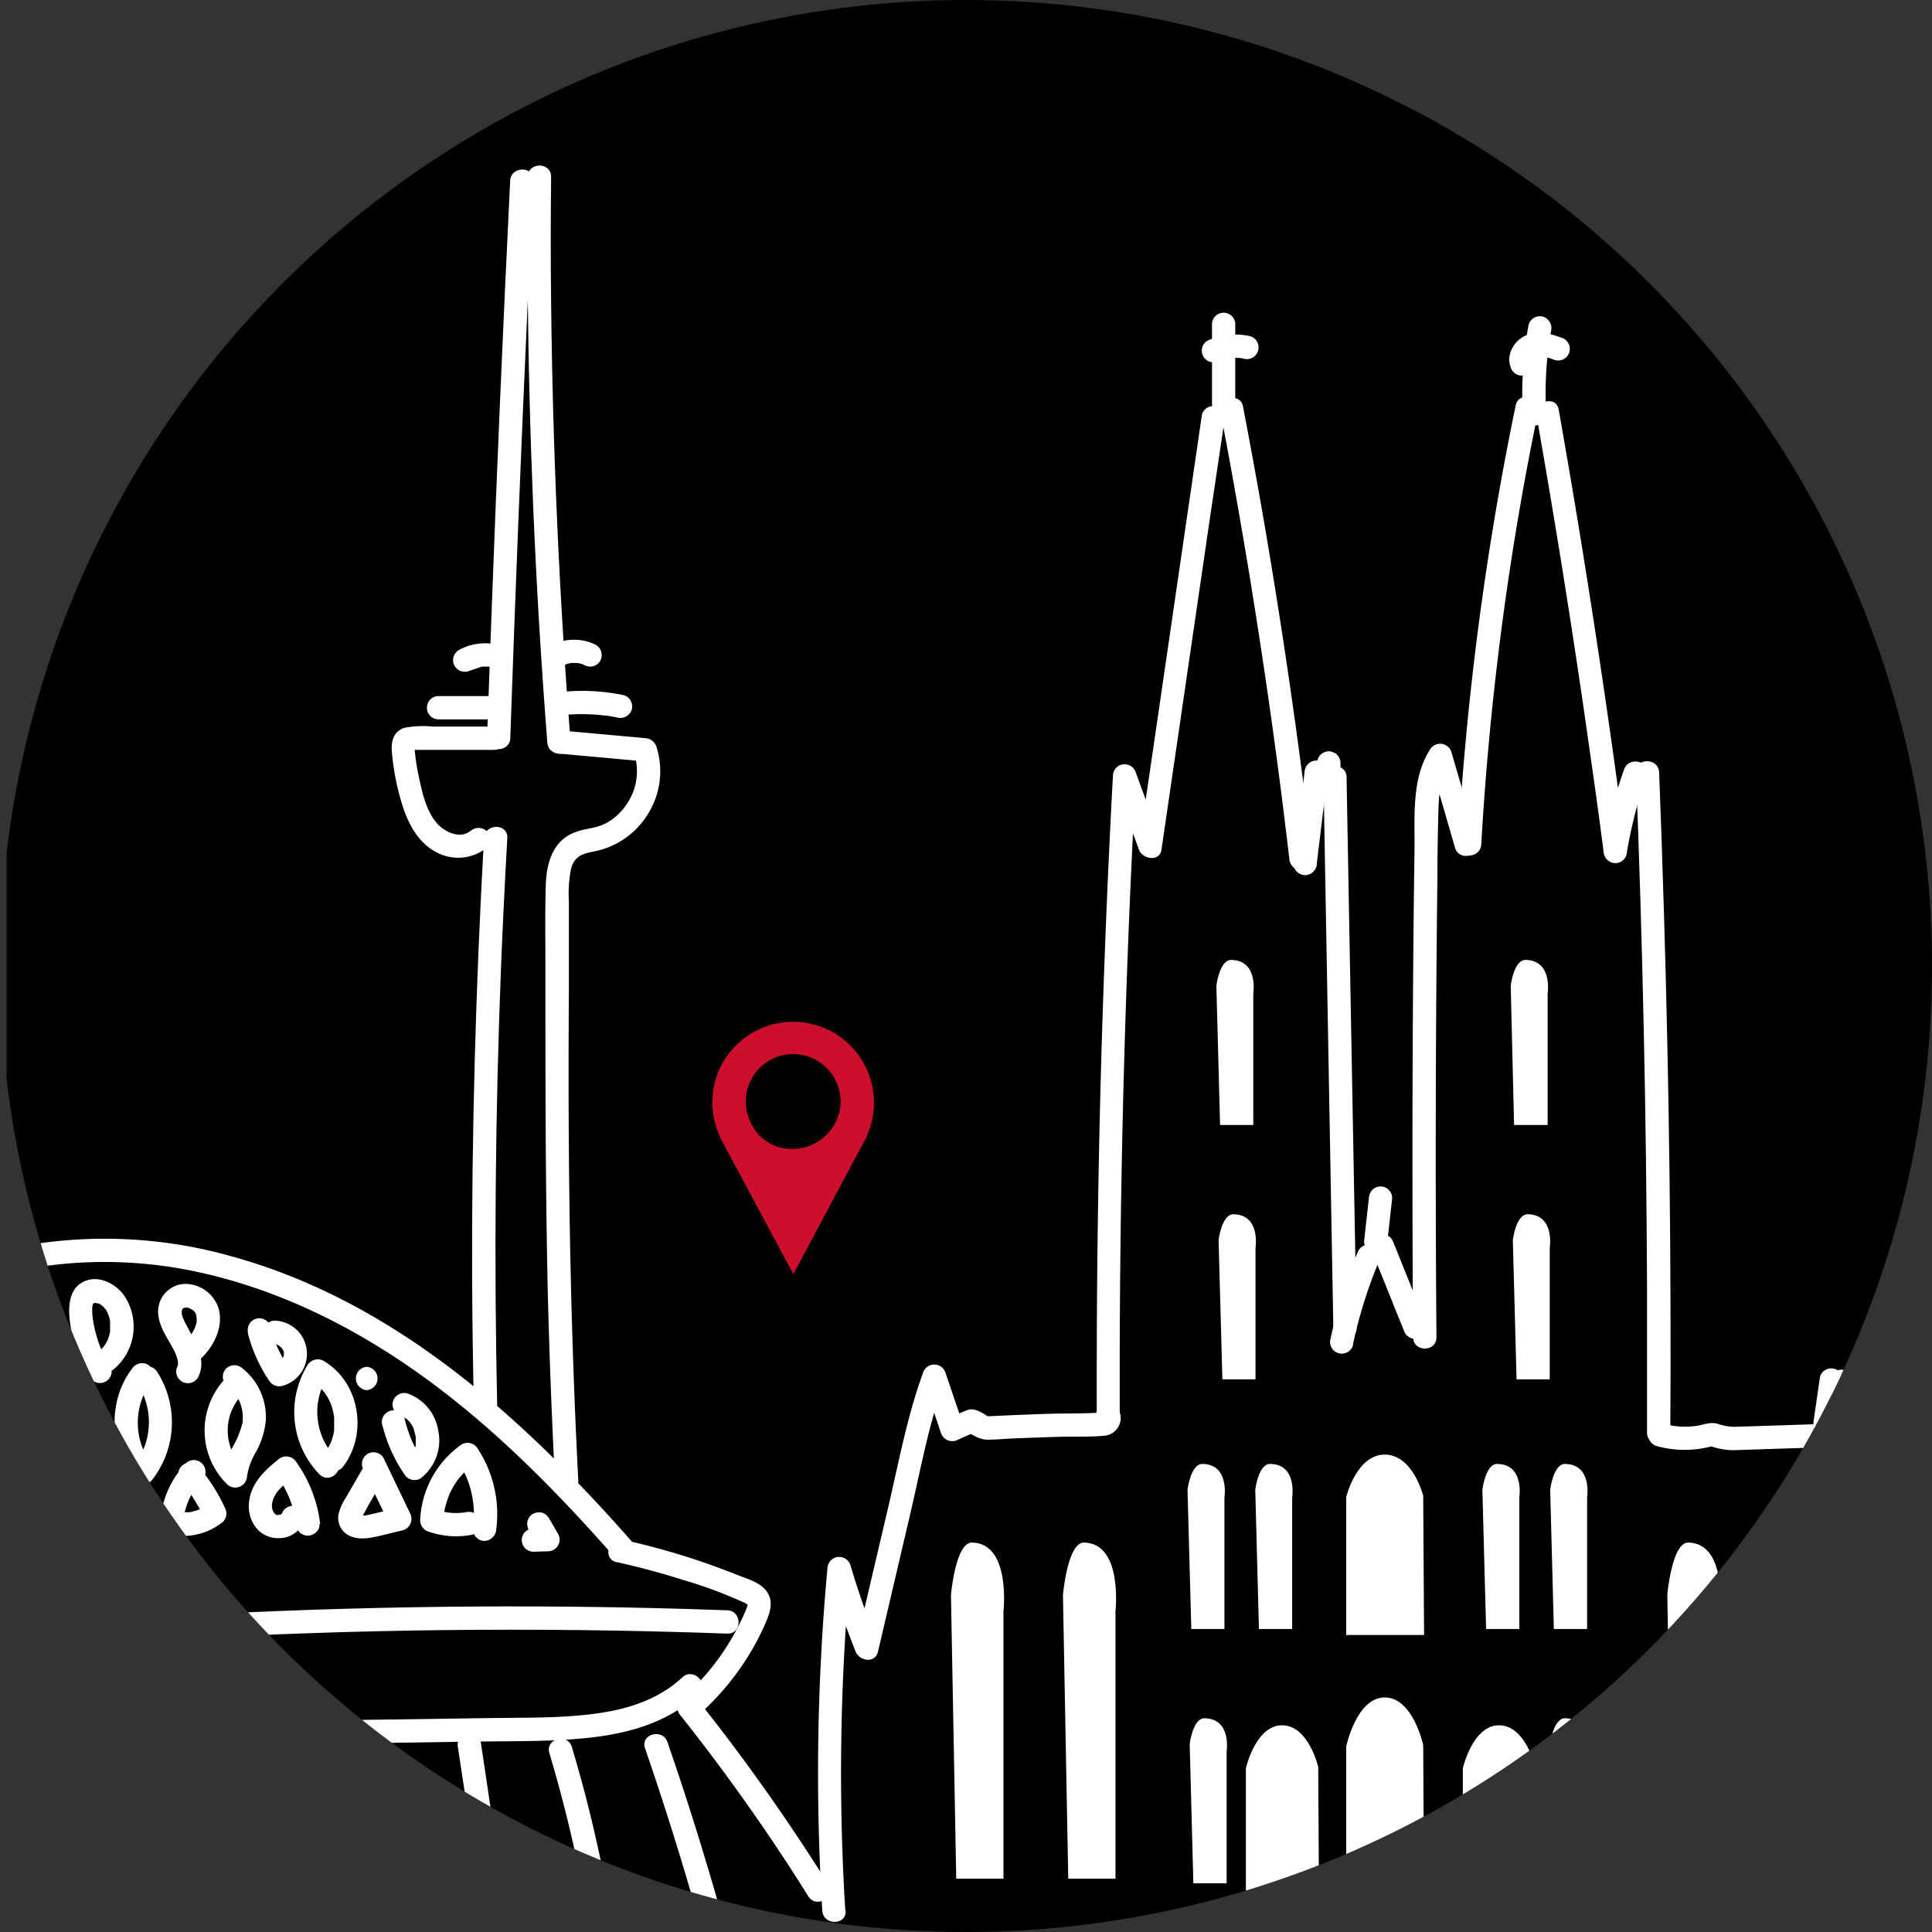 <svg id="Capa_1" data-name="Capa 1" xmlns="http://www.w3.org/2000/svg" xmlns:xlink="http://www.w3.org/1999/xlink" viewBox="0 0 310.84 310.84"><rect x="0" y="0" width="310.84" height="310.84" fill="#333333" stroke="none"/><defs><style>.cls-1{fill:none;}.cls-2{clip-path:url(#clip-path);}.cls-3{fill:#ce0e2d;}.cls-4{fill:#fff;}</style><clipPath id="clip-path"><circle class="cls-1" cx="155.42" cy="155.42" r="155.42"/></clipPath></defs><g class="cls-2"><rect x="1.05" y="-27.82" width="806.39" height="371.66"/><path class="cls-3" d="M127.63,164.4a13.05,13.05,0,0,0-11.22,6.37,11.87,11.87,0,0,0-1.39,3.35,13.07,13.07,0,0,0,.78,8.69l0,.08.1.18c.15.32.31.61.47.9L127.64,205,138.84,184c.18-.31.34-.6.49-.9l.1-.19a.29.29,0,0,1,0-.09,12.66,12.66,0,0,0,1.18-5.39A13,13,0,0,0,127.63,164.4Zm-.25,20.45h0a7.16,7.16,0,0,1-6.48-4,7.63,7.63,0,1,1,14.26-2.49A7.77,7.77,0,0,1,127.38,184.85Z"/><path class="cls-4" d="M-63.57,246.44c17.43-16,36.08-32.87,59.09-40.11a70.67,70.67,0,0,1,36.39-1.66c12.82,2.79,24.73,8.68,35.39,16.25,11.78,8.36,22,18.73,31.52,29.54,1.6,1.81,4.25-.85,2.65-2.65-17.5-19.88-38.16-38.54-64.29-45.7a75.11,75.11,0,0,0-38.07-.69c-11.86,3-22.87,8.71-32.91,15.58-11.59,7.93-22.09,17.32-32.42,26.79-1.79,1.63.87,4.28,2.65,2.65Z"/><path class="cls-4" d="M99.19,251.32q5.39,1.19,10.63,2.85a72.4,72.4,0,0,1,9.92,3.68c.71.35.59.27.36.93a21.28,21.28,0,0,1-.95,2.13,40,40,0,0,1-2.38,4.24,39.15,39.15,0,0,1-6.21,7.38c-1.77,1.65.89,4.3,2.65,2.65a43.16,43.16,0,0,0,7.23-8.82,42.2,42.2,0,0,0,2.63-5c.75-1.74,1.5-3.59.29-5.31-1.06-1.5-3.15-2-4.77-2.68q-3-1.18-6-2.21a120.52,120.52,0,0,0-12.37-3.43c-2.35-.52-3.36,3.1-1,3.62Z"/><path class="cls-4" d="M109.53,276.05a316.45,316.45,0,0,1,20.53,29.06c1.27,2,4.52.16,3.23-1.89a321.64,321.64,0,0,0-21.11-29.82,1.89,1.89,0,0,0-2.65,0,1.91,1.91,0,0,0,0,2.65Z"/><path class="cls-4" d="M-92.18,278.34q40.47-7.54,81.46-11.57,40.72-4,81.68-4.5,23-.27,46.06.56c2.41.08,2.41-3.67,0-3.75q-41.14-1.49-82.3.57t-81.94,7.65q-23.07,3.15-45.95,7.42c-2.37.44-1.37,4.06,1,3.62Z"/><path class="cls-4" d="M-89.18,282.7l83-1.25,82.49-1.25c6.6-.1,13.28.08,19.83-.78,6-.8,11.83-2.67,16.3-6.9,1.75-1.66-.9-4.31-2.66-2.65C106,273.42,101,275,96,275.68c-5.67.8-11.49.65-17.21.74L38.3,277l-81.49,1.22-46,.7c-2.41,0-2.42,3.78,0,3.75Z"/><path class="cls-4" d="M116,307.78q-3.91-13.87-8.61-27.5c-.78-2.26-4.4-1.29-3.61,1q4.69,13.62,8.61,27.49c.65,2.32,4.27,1.34,3.61-1Z"/><path class="cls-4" d="M98.26,307.91A220.51,220.51,0,0,0,92,281.06c-.69-2.3-4.31-1.32-3.61,1a222.39,222.39,0,0,1,6.24,26.85c.4,2.37,4,1.36,3.61-1Z"/><path class="cls-4" d="M81.61,308.81,77.34,280.2A1.89,1.89,0,0,0,75,278.89a1.93,1.93,0,0,0-1.31,2.31L78,309.8a1.88,1.88,0,0,0,2.3,1.31,1.91,1.91,0,0,0,1.31-2.3Z"/><path class="cls-4" d="M63.71,308.42,61.43,281.6c-.2-2.38-4-2.41-3.75,0L60,308.42c.21,2.39,4,2.41,3.75,0Z"/><path class="cls-4" d="M47,308.45a233.17,233.17,0,0,0-1-28.59c-.22-2.38-4-2.4-3.75,0a233.17,233.17,0,0,1,1,28.59c-.06,2.41,3.69,2.41,3.75,0Z"/><path class="cls-4" d="M29.36,308.43l1.07-26.85c.1-2.42-3.65-2.41-3.75,0l-1.07,26.85c-.09,2.42,3.66,2.41,3.75,0Z"/><path class="cls-4" d="M12.76,307.61a235.44,235.44,0,0,0,.33-26c-.1-2.4-3.86-2.41-3.75,0a235.44,235.44,0,0,1-.33,26c-.16,2.41,3.59,2.4,3.75,0Z"/><path class="cls-4" d="M85.82,249.66l2.34-.07a1.91,1.91,0,0,0,1.62-.93,1.88,1.88,0,0,0,0-1.89l-1.47-2.53a2,2,0,0,0-1.12-.87,2.17,2.17,0,0,0-1.45.19,1.89,1.89,0,0,0-.86,1.12,2,2,0,0,0,.19,1.45l1.47,2.53,1.62-2.82-2.34.07a1.92,1.92,0,0,0-1.32.55,1.31,1.31,0,0,0-.39.6,1.36,1.36,0,0,0-.16.72,1.88,1.88,0,0,0,.55,1.33,1.92,1.92,0,0,0,1.32.55Z"/><path class="cls-4" d="M79.85,246a19.25,19.25,0,0,0-3-12.94,1.9,1.9,0,0,0-2.57-.67,15.68,15.68,0,0,0-6.68,12.2A1.91,1.91,0,0,0,69,246.44a13.57,13.57,0,0,0,7,.48,1.89,1.89,0,0,0,1.31-2.31,1.93,1.93,0,0,0-2.31-1.31,10.54,10.54,0,0,1-2.5.09,5.39,5.39,0,0,1-1-.15,12.59,12.59,0,0,1-1.45-.42l1.38,1.81c0-.25,0-.49,0-.74s0-.24,0-.36c0,.19,0,.18,0-.05a14.05,14.05,0,0,1,.32-1.43c.13-.47.29-.93.46-1.39q.14-.32,0-.06l.15-.33c.11-.22.22-.44.34-.66a12.33,12.33,0,0,1,.77-1.25c0-.05.44-.6.25-.36.15-.19.31-.38.47-.56a14.43,14.43,0,0,1,1-1c.18-.17.37-.32.56-.48l0,0,.3-.22L73.6,235a15.12,15.12,0,0,1,2.28,5.3A16.13,16.13,0,0,1,76.1,246,1.88,1.88,0,0,0,78,247.92,2,2,0,0,0,79.85,246Z"/><path class="cls-4" d="M61.5,229.21a24.3,24.3,0,0,0,3.57,8,1.9,1.9,0,0,0,2.57.67,7.69,7.69,0,0,0,2.88-7.65,7.58,7.58,0,0,0-5-6.05,1.89,1.89,0,0,0-2.3,1.31,1.91,1.91,0,0,0,1.31,2.31s.52.17.2.06.11.07.18.1a4.31,4.31,0,0,0,.55.36c-.36-.12-.2-.16,0,0l.27.26.26.29c.24.26-.23-.34,0,0a6.53,6.53,0,0,1,.35.56c.07.12.12.23.18.35.22.41-.11-.33,0,0s.24.9.37,1.36c0,.18,0-.48,0,0,0,.13,0,.26,0,.39s0,.46,0,.68l0,.34c0,.37.1-.46,0,0-.06.23-.11.47-.18.7s-.07.21-.11.31c-.12.36.18-.35,0,0s-.24.45-.38.67l-.06.09.09-.12c-.06,0-.17.2-.22.25l-.24.24c-.09.08-.51.4-.06.06l2.57.67a23,23,0,0,1-2-3.55c-.06-.14-.13-.27-.19-.41.14.32-.08-.22-.08-.23-.12-.31-.24-.62-.34-.94a20.05,20.05,0,0,1-.58-2,1.87,1.87,0,1,0-3.61,1Z"/><path class="cls-4" d="M58.45,236.48l4.29,8.94,1.12-2.76-4.3,1-.77.17q.41,0,.18,0l-.19,0-.38,0c-.11,0-.21,0-.32,0s.41.1.08,0a1.48,1.48,0,0,0-.33-.09c.25.12.32.14.19.08l-.14-.08.21.17c-.1-.11-.1-.1,0,0s.1.15,0,0c.1.26.13.33.08.19s0,.23,0,.25.23-.57.06-.23c.31-.64.69-1.24,1-1.86l2.27-3.95a1.87,1.87,0,1,0-3.23-1.89l-2.68,4.63a7.86,7.86,0,0,0-1.15,2.72,3.21,3.21,0,0,0,.94,2.74c1.19,1.13,3,1.13,4.47.85,1.66-.3,3.31-.78,5-1.17A1.9,1.9,0,0,0,66,243.52l-4.29-8.94a1.89,1.89,0,0,0-2.57-.67,1.94,1.94,0,0,0-.67,2.57Z"/><path class="cls-4" d="M51.51,245.16a21.53,21.53,0,0,0-3.84-9.93,1.91,1.91,0,0,0-2.94-.38c-2.33,1.87-4.53,4-4.69,7.2a5.5,5.5,0,0,0,1.51,4.14,4.64,4.64,0,0,0,3.64,1.27,4.2,4.2,0,0,0,3.74-2.82,1.89,1.89,0,0,0-1.31-2.31,1.92,1.92,0,0,0-2.31,1.31c-.1.32.22-.44,0,0s.29-.28.05-.08.29-.14,0,0a1.28,1.28,0,0,0-.25.15c.3-.12.35-.15.17-.08l-.19.06c-.09,0-.2,0-.29.06.33,0,.39,0,.19,0h-.2c-.1,0-.21,0-.31,0,.33,0,.39.06.19,0l-.2,0c-.33-.09-.06-.07.07,0a2.53,2.53,0,0,0-.36-.2c-.3-.17.27.29.06,0l-.16-.16c-.13-.16-.11-.13.06.08,0,0-.16-.27-.19-.32s-.08-.14,0,.11l-.08-.23c0-.14-.07-.29-.11-.43s0-.08,0,.19a2.11,2.11,0,0,1,0-.25,3.38,3.38,0,0,1,0-.45,1.21,1.21,0,0,1,0-.19c0-.21,0-.17,0,.11,0-.05.07-.37.09-.44s.08-.29.12-.44l.09-.24c-.09.23-.12.28-.06.16.17-.3.32-.6.51-.88.06-.08.31-.54.11-.15a2.07,2.07,0,0,1,.34-.39,10.21,10.21,0,0,1,.73-.74c.54-.5,1.1-.95,1.67-1.41l-3-.38a19.2,19.2,0,0,1,1.26,2c.2.36.39.73.57,1.1l.26.57c.08.19.08.19,0,0l.09.21a19.05,19.05,0,0,1,.73,2.21c.1.37.19.75.27,1.13,0,.2.07.41.11.61s.11.76,0,.27a2.05,2.05,0,0,0,.54,1.33,2,2,0,0,0,1.33.55c.91,0,2-.84,1.88-1.88Z"/><path class="cls-4" d="M54,234.51a10.6,10.6,0,0,1-1.31-13l-2.57.68a6.91,6.91,0,0,1,2.31,2.18,7.72,7.72,0,0,1,1.24,3.15l.09.47c0-.21,0,0,0,.07,0,.32,0,.63,0,.95s0,.63,0,.95,0,0,0,.16-.05.31-.08.47-.15.61-.24.91l-.12.36c-.2.56.15-.29-.1.25-.12.25-.25.5-.4.75s-.16.27-.25.4-.35.46-.16.23a1.91,1.91,0,0,0,0,2.65,1.88,1.88,0,0,0,2.65,0c4.21-5.26,2.89-13.74-3-17.19a1.92,1.92,0,0,0-2.57.67,14.4,14.4,0,0,0,1.9,17.58c1.7,1.72,4.35-.93,2.65-2.65Z"/><path class="cls-4" d="M59,223.66a1.88,1.88,0,0,0,0-3.75,1.88,1.88,0,0,0,0,3.75Z"/><path class="cls-4" d="M39.87,214.47a24.5,24.5,0,0,0,3.42,7.65,1.92,1.92,0,0,0,2.12.86,5.34,5.34,0,0,0-1.2-10.5,1.87,1.87,0,0,0-1.87,1.87,1.91,1.91,0,0,0,1.87,1.88h.15l-.25,0a2,2,0,0,0,.24,0l.24.07c.35.1-.39-.2-.08,0,.15.08.3.15.44.24l.12.09c.12.08.06,0-.18-.14a1,1,0,0,0,.19.16l.17.18c.14.16.15.3,0-.07.08.15.19.28.27.42s.09.36,0-.09a2.34,2.34,0,0,0,.09.24,2.1,2.1,0,0,1,.06.24c.06.24,0,.28,0-.1,0,.15,0,.34,0,.5,0,.37.11-.44,0-.09,0,.08,0,.17,0,.25a2.25,2.25,0,0,0-.08.24c-.09.35.21-.39,0-.07-.08.15-.16.3-.25.45l-.09.12c-.08.12,0,.06.14-.17a.77.77,0,0,0-.17.19l-.18.18-.12.1.18-.14c-.15.06-.29.2-.43.27l-.14.07.21-.09a1.2,1.2,0,0,0-.29.09l2.12.86a22.68,22.68,0,0,1-1.9-3.4c-.06-.14-.14-.28-.18-.41.14.51,0,0-.06-.15q-.18-.45-.33-.9c-.22-.62-.41-1.26-.57-1.9a1.9,1.9,0,0,0-2.31-1.31,1.92,1.92,0,0,0-1.31,2.31Z"/><path class="cls-4" d="M36.43,222.83A6.51,6.51,0,0,1,39,229a15.27,15.27,0,0,1-1.55,3.79A11.93,11.93,0,0,0,36,237.49l3.2-1.32a8.34,8.34,0,0,1-.64-11.34,1.91,1.91,0,0,0,0-2.65,1.89,1.89,0,0,0-2.65,0,12.14,12.14,0,0,0,.64,16.64,1.9,1.9,0,0,0,3.2-1.33,10.73,10.73,0,0,1,1.46-3.93,13.13,13.13,0,0,0,1.55-4.95,10,10,0,0,0-3.72-8.43,1.93,1.93,0,0,0-2.65,0,1.9,1.9,0,0,0,0,2.65Z"/><path class="cls-4" d="M29.26,238.5l.61.74c.05.06.09.12.14.17-.13-.16-.15-.19-.07-.08s.18.23.26.35c.37.49.71,1,1,1.52A28,28,0,0,1,33,244.44l.29-2.28c.39-.3,0,0-.11.07l-.33.21c-.25.15-.51.28-.77.41-.41.2.38-.14,0,0l-.38.14a8,8,0,0,1-.84.23l-.39.08c-.5.08.29,0-.1,0s-.53,0-.8,0-.53,0-.8,0c-.42,0,.35.08,0,0l-.52-.11L29.53,245c0-.18,0-.36,0-.54a2.23,2.23,0,0,0,0-.27c0,.11-.05.35,0,.1a10.77,10.77,0,0,1,.23-1.13c.09-.35.19-.7.3-1,.06-.17.12-.34.19-.51a1.86,1.86,0,0,1,.1-.25c.09-.25-.19.41,0,0a14.59,14.59,0,0,1,1.05-1.9l.31-.45.1-.13c-.16.2,0,0,.06-.08.24-.3.5-.58.77-.86A1.88,1.88,0,0,0,30,235.33a15.44,15.44,0,0,0-4.26,9.7,1.88,1.88,0,0,0,1.38,1.81,10.13,10.13,0,0,0,8.76-2,1.9,1.9,0,0,0,.29-2.28,28.08,28.08,0,0,0-4.3-6.69,1.89,1.89,0,0,0-2.65,0,1.92,1.92,0,0,0,0,2.65Z"/><path class="cls-4" d="M31.76,221.82c1.84-3.36-.79-6.47-2.16-9.41l-.09-.22c-.12-.24.15.45,0,.07-.05-.14-.11-.28-.15-.42s-.09-.31-.13-.47a1.09,1.09,0,0,0,0-.26c.09.12,0,.47,0,.1,0,0,0-.4,0-.4s-.11.47,0,.21c0-.08.05-.17.07-.24.09-.38-.22.34,0-.07,0,0,.09-.18.11-.18l-.12.15.13-.14c.25-.3-.08.1-.09.05a1.28,1.28,0,0,1,.21-.13c.29-.21-.27,0-.07,0s.21-.06.3-.08c.28-.08-.11.1-.14,0h.5l-.12,0,.12,0c.14,0,.74.3.29.07.16.08.32.16.47.25l.22.15c-.36-.24-.11-.09,0,0l.18.19.14.15c-.15-.2-.18-.23-.1-.12a2.61,2.61,0,0,0,.17.28c.21.29-.07-.34,0,0,0,.1.06.19.08.29s.08.59.05.2a4.94,4.94,0,0,1,0,.86c0-.08.07-.34,0,0,0,.17-.08.34-.13.51s-.08.23-.11.34c-.13.39.08-.13-.09.21s-.29.54-.45.79-.17.26-.26.38-.07.1,0,0l-.17.21c-.22.25-.44.49-.68.73a1.9,1.9,0,0,0,0,2.65,1.91,1.91,0,0,0,2.65,0c2.05-2,3.55-5,2.81-7.88a5.63,5.63,0,0,0-5.46-4.07,4.44,4.44,0,0,0-4.3,4.45c0,1.9,1.07,3.62,2,5.22.23.43.47.85.68,1.28l.13.28c.17.36,0,.13,0,0,0,.13.19.52.24.66s.1.43.15.65c.09.37,0-.37,0-.12a2.32,2.32,0,0,0,0,.37,1.62,1.62,0,0,1,0,.21c.05-.33.06-.39,0-.19s0,.14,0,.21-.05.13-.07.2c-.06.29.21-.39,0,0a1.88,1.88,0,0,0,3.24,1.9Z"/><path class="cls-4" d="M22.05,222.55a11.23,11.23,0,0,1-.34,13h2.66a11.16,11.16,0,0,1,.1-13.43,1.89,1.89,0,0,0-.68-2.56,1.92,1.92,0,0,0-2.56.67c-4,5.26-3.57,12.9.48,18a1.89,1.89,0,0,0,2.66,0,15.06,15.06,0,0,0,.92-17.5,1.92,1.92,0,0,0-2.56-.67,1.89,1.89,0,0,0-.68,2.56Z"/><path class="cls-4" d="M15.06,238c.26.26.52.52.77.79l.35.39c.09.11.4.52.18.21.21.29.42.6.61.91a4.92,4.92,0,0,1,.24.45,1.32,1.32,0,0,1,.13.27c0-.1-.11-.3,0,0s.12.36.17.55.13.58.08.31,0,.25,0,.33v.25c0,.35.07-.28,0-.06s-.06.3-.1.44a1.44,1.44,0,0,0-.09.24s.16-.33.06-.15-.13.27-.21.39a1.35,1.35,0,0,1-.14.22c.08,0,.25-.3,0,0-.09.11-.21.21-.31.32s.29-.18-.06,0l-.36.21c0-.06.39-.13.11-.05a2.29,2.29,0,0,0-.28.08c-.21.1.38,0,.15,0a1.09,1.09,0,0,0-.18,0,1.69,1.69,0,0,0-.23,0s.46.11.14,0l-.18-.06c-.24-.05.3.2.12.06s-.48-.31-.23-.12-.08-.1-.14-.16c-.22-.21.08.07.08.12a1.4,1.4,0,0,0-.12-.18c-.07-.12-.12-.24-.19-.36s.08.17.08.19a2.22,2.22,0,0,0-.09-.28c0-.13-.07-.26-.1-.4-.07-.33,0,.13,0,.15a1.79,1.79,0,0,0,0-.24c0-.13,0-.27,0-.41s0-.34,0,0,0-.06,0-.1.1-.34.15-.51,0-.26,0,0c0-.08.09-.2.12-.27s.22-.39.34-.58l.12-.18s.27-.39.12-.18.05-.06.08-.1l.25-.29c.13-.15.27-.3.41-.44.32-.33.65-.64,1-.95a1.87,1.87,0,1,0-2.65-2.65,10.76,10.76,0,0,0-3.5,5.06,5.71,5.71,0,0,0,1.38,5.37,4.43,4.43,0,0,0,5.76.32,5.93,5.93,0,0,0,2.32-5.8,10.75,10.75,0,0,0-3.5-5.73A1.87,1.87,0,0,0,15.06,238Z"/><path class="cls-4" d="M17.67,219.73a18.44,18.44,0,0,1-2.26-5.24,18.16,18.16,0,0,1-.52-2.72,7.77,7.77,0,0,1-.05-1.18c0-.12,0-.24,0-.36,0,0,0,.28,0,.06l.06-.25c.05-.33-.06.05,0-.12l.12-.22s-.18.2,0,.05.3-.28.13-.13.08,0,.08,0-.28.1-.08,0-.09,0-.11,0h.32c.2,0,.14,0,0,0l.32.09s.29.09.1,0,.07,0,.09,0l.31.18c.08.05.4.3.19.12a5.55,5.55,0,0,1,.49.48c-.19-.21,0,.07.12.16s.2.33.29.5.24.57.12.23c.07.21.14.42.2.63a4.21,4.21,0,0,1,.12.48,2.17,2.17,0,0,0,0,.25c.06.28,0-.3,0,0s0,.77,0,1.16a2.11,2.11,0,0,1,0,.25c0,.51.06-.2,0,.08s-.09.43-.15.65-.11.37-.17.55-.14.34,0,0a2.59,2.59,0,0,1-.14.29,6.55,6.55,0,0,1-.32.58c-.06.09-.41.56-.19.29a5.91,5.91,0,0,1-.94.93,1.87,1.87,0,0,0,2.65,2.65,8.93,8.93,0,0,0,1.45-11.83c-1.5-2-4.34-3.34-6.7-2s-2.24,4.61-1.85,7a22.88,22.88,0,0,0,3.07,8.17,1.88,1.88,0,1,0,3.24-1.9Z"/><path class="cls-4" d="M7.66,221.89a7.79,7.79,0,0,1,1.79,2.85,8.45,8.45,0,0,1,.51,3.72c0,.17,0,.33,0,.5l0,.2h0c-.05.33-.12.65-.2,1s-.17.64-.28,1a4.36,4.36,0,0,1-.26.65,7.69,7.69,0,0,1-2.32,2.95l2.95.38a9.58,9.58,0,0,1-1.85-6.46,9.69,9.69,0,0,1,2.51-6c1.66-1.76-1-4.41-2.65-2.66a13.69,13.69,0,0,0-1.25,17,1.91,1.91,0,0,0,2.94.38c5.34-4.37,5.61-13.25.82-18.1-1.7-1.72-4.35.93-2.65,2.65Z"/><path class="cls-4" d="M.17,238.15l.89,1.08s.21.28.07.1l.18.24c.16.21.32.43.47.65.26.39.51.78.73,1.19.11.2.21.4.31.61s.08.17.05.08c0,.12.09.25.13.37a5.85,5.85,0,0,1,.33,1.31c0-.29,0,0,0,.08s0,.24,0,.36,0,.17,0,.25c0,.25.1-.4,0,.07a5.62,5.62,0,0,1-.15.55,2.25,2.25,0,0,1-.08.24c0-.07.16-.31,0,0-.09.17-.18.34-.28.51l-.14.21c-.18.29.08-.08-.06.07a3.78,3.78,0,0,1-.39.41l-.18.16c-.19.18.24-.09,0,0a3.17,3.17,0,0,0-.47.27s.3-.09.1,0a2.17,2.17,0,0,0-.36.12c-.1,0-.35,0,.05,0H1.15c-.06,0-.39,0-.13,0s0,0-.05,0-.54-.2-.37-.1-.45-.34-.21-.14-.18-.19-.24-.25c-.23-.24,0,0,0,0a1.22,1.22,0,0,1-.12-.19A4.92,4.92,0,0,1-.18,246c.18.39,0-.15-.06-.27s-.1-.7-.07-.25c0-.15,0-.31,0-.46s0-.41,0-.62c0,.41,0-.1.06-.25a5,5,0,0,1,.22-.65s-.09.2,0,0,.14-.28.22-.42.26-.44.4-.65l.22-.31c-.11.16,0,0,.06-.07a25.62,25.62,0,0,1,2.31-2.35A1.87,1.87,0,0,0,.53,237c-1.82,1.68-3.7,3.56-4.37,6a6.62,6.62,0,0,0,1.49,6.33,5.07,5.07,0,0,0,6.86.11A7,7,0,0,0,7,243c-.42-2.9-2.34-5.28-4.16-7.47a1.88,1.88,0,0,0-2.65,0,1.92,1.92,0,0,0,0,2.65Z"/><path class="cls-4" d="M-3.39,215l2.41,5.7A1.89,1.89,0,0,0,2,221,17.46,17.46,0,0,0,5,216.91a6.7,6.7,0,0,0,.58-5.21c-1.18-3.1-5.22-5.28-8-2.68a1.89,1.89,0,0,0,0,2.65,1.91,1.91,0,0,0,2.65,0c.26-.24-.38.19,0,0l.14-.07c.18-.09.12-.07-.17.06a.74.74,0,0,0,.29-.08c-.24.14-.41,0-.1,0,.07,0,.52,0,.15,0s.09,0,.16,0a2.22,2.22,0,0,0,.3.11c-.34-.05-.27-.12-.05,0l.29.18.18.12c-.21-.16-.26-.2-.16-.11a4.31,4.31,0,0,0,.53.52c-.17-.23-.2-.26-.08-.1l.06.09c.07.11.13.23.21.34.23.39-.09-.31,0,0a2.07,2.07,0,0,1,.1.33.94.94,0,0,1,0,.16c0,.15,0,.07,0-.22a1.53,1.53,0,0,0,0,.37c0,.18,0,.35,0,.52s0,.09,0-.14a2.74,2.74,0,0,1-.05.28,2.52,2.52,0,0,1-.26.83c.1-.22.1-.24,0,0s-.06.13-.1.2a4.92,4.92,0,0,1-.24.45c-.15.26-.31.52-.48.76s-.18.25-.26.37-.12.17,0,0l-.19.24c-.41.51-.86,1-1.3,1.48l2.94.38-2.4-5.7a1.88,1.88,0,0,0-2.57-.67A1.93,1.93,0,0,0-3.39,215Z"/><path class="cls-4" d="M80,226.65q-.79-35.67.62-71.35.42-10.23,1-20.46c.13-2.41-3.62-2.4-3.75,0-1.33,23.76-2,47.54-1.91,71.34q.06,10.24.29,20.47c.05,2.41,3.8,2.42,3.75,0Z"/><path class="cls-4" d="M75.63,133.72c-1.49,1.24-3.94.27-5.25-1.18-1.77-1.95-2.4-4.83-2.94-7.32a33.29,33.29,0,0,1-.72-4.65,2.79,2.79,0,0,1,0-.5.86.86,0,0,1-.55.58c-.06-.08.34,0,.42,0,.86,0,1.73,0,2.59,0l10.37,0a1.88,1.88,0,0,0,0-3.75l-9.88,0a15.74,15.74,0,0,0-4.6.2c-1.87.59-2.2,2.38-2,4.1a39.62,39.62,0,0,0,1.84,8.88c.91,2.64,2.35,5.28,4.82,6.76a7.4,7.4,0,0,0,8.59-.45,1.9,1.9,0,0,0,0-2.65,1.91,1.91,0,0,0-2.65,0Z"/><path class="cls-4" d="M82.1,118.77Q83.3,83.9,84.89,49q.45-10,.94-19.92c.12-2.41-3.63-2.41-3.75,0q-1.71,34.85-3,69.72-.37,10-.72,19.93c-.08,2.41,3.67,2.41,3.75,0Z"/><path class="cls-4" d="M84.89,28.45q-.28,35.46,1.79,70.91.6,10.06,1.38,20.12c.18,2.39,3.94,2.41,3.75,0q-2.76-35.37-3.14-70.87-.12-10.08,0-20.16c0-2.42-3.73-2.42-3.75,0Z"/><path class="cls-4" d="M90.05,121.26l13.74,1.25L102,121.14a9.34,9.34,0,0,1-1.28,8.4,9.12,9.12,0,0,1-3.19,2.89c-1.53.83-3.27.84-4.88,1.42-3.72,1.33-4.73,5-4.84,8.59-.14,4.56-.05,9.13-.06,13.69,0,17.21,0,34.42.38,51.63q.38,15.21,1.16,30.41c.13,2.4,3.88,2.42,3.75,0-.91-17.62-1.38-35.26-1.51-52.9-.07-8.78-.06-17.55,0-26.33q0-6.94,0-13.89a20,20,0,0,1,.38-5.41c.52-1.79,1.73-2.27,3.45-2.61a13.1,13.1,0,0,0,8.94-6.15,12.94,12.94,0,0,0,1.31-10.74,2,2,0,0,0-1.81-1.38l-13.74-1.25c-2.41-.22-2.39,3.54,0,3.75Z"/><path class="cls-4" d="M70.43,115.74h8.4a1.88,1.88,0,1,0,0-3.75h-8.4a1.88,1.88,0,0,0,0,3.75Z"/><path class="cls-4" d="M90,115.11a30.14,30.14,0,0,1,4.84-.18c.8,0,1.59.1,2.37.19.62.07-.36-.06.26,0l.56.09c.44.07.88.15,1.31.24a1.92,1.92,0,0,0,2.31-1.31,1.9,1.9,0,0,0-1.31-2.3A32.93,32.93,0,0,0,90,111.36a1.88,1.88,0,0,0,0,3.75Z"/><path class="cls-4" d="M76.26,103.73l-1.92.64,1.45,3.43c.19-.1.38-.2.57-.28l-.44.19a7,7,0,0,1,1.7-.48l-.5.07a6.91,6.91,0,0,1,1.76,0l-.49-.07q.31,0,.63.12A1.89,1.89,0,0,0,81.33,106,1.88,1.88,0,0,0,80,103.72a8.76,8.76,0,0,0-6.13.84A1.88,1.88,0,0,0,75.34,108l1.91-.65a1.93,1.93,0,0,0,1.12-.86,1.86,1.86,0,0,0,.19-1.44,1.83,1.83,0,0,0-.86-1.12,1.86,1.86,0,0,0-1.44-.19Z"/><path class="cls-4" d="M90.35,107.2a5.59,5.59,0,0,1,.65-.32l-.45.19a6.65,6.65,0,0,1,1.57-.43l-.49.07a6.75,6.75,0,0,1,1.62,0l-.49-.06a5.92,5.92,0,0,1,1.48.41l-.45-.19L94,107a2,2,0,0,0,1.44.19,1.87,1.87,0,0,0,1.12-.86,1.91,1.91,0,0,0-.67-2.57,7.93,7.93,0,0,0-7.47.21,1.88,1.88,0,0,0,1.89,3.24Z"/><path class="cls-4" d="M311.36,272.31c19.21-1.37,37.1,7.41,53.55,16.28,2.12,1.15,4-2.09,1.89-3.24-13.32-7.17-27.31-14.21-42.47-16.3a62.53,62.53,0,0,0-13-.49c-2.4.17-2.41,3.92,0,3.75Z"/><path class="cls-4" d="M309.21,280.73a73.2,73.2,0,0,1,38.86,12.81,71.33,71.33,0,0,1,9.09,7.45c1.74,1.68,4.39-1,2.65-2.65a76.79,76.79,0,0,0-38.15-19.94A77.7,77.7,0,0,0,309.21,277c-2.41-.07-2.41,3.68,0,3.75Z"/><path class="cls-4" d="M311.52,303.66q57.64-.51,115.3-.46,57.36,0,114.72.65,32.36.34,64.71.87c2.41,0,2.41-3.71,0-3.75Q548.61,300,491,299.68q-57.36-.37-114.72-.17-32.36.12-64.71.4c-2.42,0-2.42,3.77,0,3.75Z"/><path class="cls-4" d="M311.41,279.78a9.32,9.32,0,0,1,.61-1.12c.13-.2.26-.39.4-.58s-.3.35,0,0l.2-.24a8.6,8.6,0,0,1,.9-.91c.17-.16.38-.29.53-.46-.07.08-.27.2-.07.07l.31-.22a9.34,9.34,0,0,1,1.1-.65,1.94,1.94,0,0,1,.58-.28l-.16.07.12-.05.3-.11q.63-.21,1.29-.36l.31-.06c.08,0,.43,0,.13,0s.06,0,.13,0l.38,0a1.88,1.88,0,1,0,0-3.75,12.26,12.26,0,0,0-10.28,6.78,1.88,1.88,0,0,0,3.24,1.9Z"/><path class="cls-4" d="M136,307.42a359.44,359.44,0,0,1,.83-55.1l-3.68.5q2,6.54,4.5,12.88c.64,1.57,3.16,2,3.62,0l5.2-22.21c1.69-7.22,3-14.64,5.6-21.61h-3.61l2.92,8.63a1.91,1.91,0,0,0,2.75,1.12l3.12-1.39h-1.89c1.17.64,2.18,1.39,3.54,1.39s2.61-.13,3.91-.19c2.53-.1,5.06-.2,7.59-.27s4.93.05,7.35-.18a2.87,2.87,0,0,0,2.11-4.39,1.94,1.94,0,0,0-2.57-.67,1.89,1.89,0,0,0-.67,2.56,1.31,1.31,0,0,1,.18-1l1-.26c-3.16.24-6.38.14-9.55.25s-6.53.25-9.79.41l.94.26c-1-.56-2.32-1.65-3.54-1.35a25.69,25.69,0,0,0-3.57,1.58l2.76,1.12-2.93-8.63a1.89,1.89,0,0,0-3.61,0c-2.56,7-3.91,14.4-5.6,21.61l-5.21,22.21h3.62q-2.55-6.33-4.5-12.88a1.89,1.89,0,0,0-3.69.5,359.44,359.44,0,0,0-.83,55.1c.15,2.4,3.9,2.41,3.75,0Z"/><path class="cls-4" d="M180.16,228.18q-.14-40.27,1.51-80.53.48-11.43,1.09-22.85l-3.69.5,4.18,11.41c.56,1.53,3.33,2,3.62,0q3.93-26.87,7.85-53.73L197,67.7a1.94,1.94,0,0,0-1.31-2.3,1.88,1.88,0,0,0-2.31,1.31q-3.92,26.87-7.84,53.72l-2.24,15.28h3.62l-4.18-11.41a1.88,1.88,0,0,0-3.68.5q-2.16,40.23-2.53,80.51-.1,11.43-.07,22.87c0,2.41,3.76,2.42,3.75,0Z"/><path class="cls-4" d="M198.74,65.05V52A1.88,1.88,0,0,0,195,52V65.05a1.88,1.88,0,0,0,3.75,0Z"/><path class="cls-4" d="M196.18,58l.09,0-.45.19a8.59,8.59,0,0,1,2.22-.6l-.5.06a9.64,9.64,0,0,1,2.4,0l-.5-.06a6.36,6.36,0,0,1,.76.14,1.88,1.88,0,0,0,1-3.62,10.94,10.94,0,0,0-3.32-.25,12.47,12.47,0,0,0-1.83.3,12.35,12.35,0,0,0-1.76.64,1.84,1.84,0,0,0-.87,1.12,2,2,0,0,0,.19,1.45,1.92,1.92,0,0,0,1.12.86l.5.07a2,2,0,0,0,1-.26Z"/><path class="cls-4" d="M196.38,66.36q5.31,27.78,9.06,55.84c.71,5.3,1.37,10.62,2,15.93a1.92,1.92,0,0,0,1.87,1.88,1.9,1.9,0,0,0,1.88-1.88q-3.34-28.47-8.26-56.73-1.41-8-2.94-16c-.45-2.37-4.07-1.37-3.61,1Z"/><path class="cls-4" d="M211.86,138.92l1.78-14.68a1.89,1.89,0,0,0-1.88-1.88,1.92,1.92,0,0,0-1.87,1.88l-1.78,14.68A1.88,1.88,0,0,0,210,140.8a1.93,1.93,0,0,0,1.88-1.88Z"/><path class="cls-4" d="M212.93,125.06l1.24,69.12.35,19.39c0,2.41,3.79,2.42,3.75,0L217,144.46l-.35-19.4c0-2.41-3.79-2.41-3.75,0Z"/><path class="cls-4" d="M215.67,125.07v-2.31a2,2,0,0,0-.55-1.33,1.34,1.34,0,0,0-.61-.38,1.37,1.37,0,0,0-.72-.17,1.88,1.88,0,0,0-1.87,1.88v2.31a1.92,1.92,0,0,0,.55,1.32,1.31,1.31,0,0,0,.6.39,1.36,1.36,0,0,0,.72.16,1.88,1.88,0,0,0,1.33-.55,2,2,0,0,0,.55-1.32Z"/><path class="cls-4" d="M217.68,216.32A73.9,73.9,0,0,1,222,202.61a1.89,1.89,0,0,0-1.31-2.31,1.93,1.93,0,0,0-2.31,1.31,75.44,75.44,0,0,0-4.29,13.71,1.88,1.88,0,1,0,3.62,1Z"/><path class="cls-4" d="M223.22,199.69l.77-6.92a1.86,1.86,0,0,0-.55-1.33,1.87,1.87,0,0,0-2.65,0,2.17,2.17,0,0,0-.55,1.33l-.77,6.92A1.88,1.88,0,0,0,220,201a1.93,1.93,0,0,0,1.33.55,1.88,1.88,0,0,0,1.32-.55,2.15,2.15,0,0,0,.55-1.33Z"/><path class="cls-4" d="M220.58,200.92l5.28,13.13a1.94,1.94,0,0,0,2.31,1.31,1.89,1.89,0,0,0,1.31-2.31l-5.28-13.12a1.94,1.94,0,0,0-2.31-1.31,1.88,1.88,0,0,0-1.31,2.3Z"/><path class="cls-4" d="M231.11,215.1q-.29-37.14.16-74.27c0-3.4.06-6.81.15-10.22.08-2.87.32-5.75,1.92-8.21l-3.43-.45,4.19,14.44c.67,2.31,4.29,1.33,3.61-1L233.52,121a1.9,1.9,0,0,0-3.42-.45c-3.06,4.74-2.45,11-2.52,16.35q-.14,9.47-.21,18.94-.15,18.93-.11,37.88,0,10.71.1,21.43c0,2.41,3.77,2.42,3.75,0Z"/><path class="cls-4" d="M238.32,135.86a480.35,480.35,0,0,1,6.23-54.29q1.33-7.69,2.93-15.35c.48-2.35-3.13-3.36-3.62-1a486.84,486.84,0,0,0-8.12,54.8q-.72,7.91-1.17,15.83c-.14,2.41,3.61,2.4,3.75,0Z"/><path class="cls-4" d="M247.21,66.89q4.81,27.24,8.67,54.64Q257,129.27,258,137a1.93,1.93,0,0,0,1.63,1.85,1.86,1.86,0,0,0,2.06-1.35,74.37,74.37,0,0,1,3.23-12.7c.8-2.28-2.83-3.26-3.62-1A74.24,74.24,0,0,0,258,136.52l3.68.49q-3.62-27.79-8.21-55.46-1.31-7.83-2.69-15.65c-.42-2.37-4-1.37-3.61,1Z"/><path class="cls-4" d="M263.21,124.28q1.62,41.37,1.78,82.77,0,11.72,0,23.44c0,2.41,3.73,2.42,3.75,0q.24-41.4-1-82.78-.35-11.72-.8-23.43c-.1-2.41-3.85-2.42-3.75,0Z"/><path class="cls-4" d="M266.51,232.65a16.88,16.88,0,0,0,9.4-.1h-1a10.91,10.91,0,0,0,3.93.77l4.31-.14,8.38-.27c2.4-.08,2.41-3.83,0-3.75l-12.45.4a8.47,8.47,0,0,1-2.72-.48c-1.2-.33-2,.09-3.19.29a12.94,12.94,0,0,1-5.67-.34,1.88,1.88,0,0,0-1,3.62Z"/><path class="cls-4" d="M295.48,229.43l.95-6.9a2,2,0,0,0-.19-1.45,1.87,1.87,0,0,0-1.12-.86,1.91,1.91,0,0,0-1.44.19,1.79,1.79,0,0,0-.86,1.12l-1,6.9a2.09,2.09,0,0,0,.19,1.45,1.93,1.93,0,0,0,1.12.86,1.9,1.9,0,0,0,1.44-.19,1.84,1.84,0,0,0,.87-1.12Z"/><path class="cls-4" d="M248.77,66.58a57.25,57.25,0,0,1,.78-13.33,1.93,1.93,0,0,0-1.31-2.31,1.89,1.89,0,0,0-2.3,1.31A60.92,60.92,0,0,0,245,66.58a1.92,1.92,0,0,0,1.87,1.88,1.89,1.89,0,0,0,1.88-1.88Z"/><path class="cls-4" d="M246.38,57.62l0-.07.19.45a1.78,1.78,0,0,1-.1-.38l.07.5a2.26,2.26,0,0,1,0-.45l-.07.5a3.07,3.07,0,0,1,.14-.52l-.19.45a2.57,2.57,0,0,1,.36-.62l-.29.38a3.14,3.14,0,0,1,.52-.51l-.38.29a3.14,3.14,0,0,1,.64-.37l-.45.19a2.85,2.85,0,0,1,.8-.2l-.5.06a5.08,5.08,0,0,1,1.17,0l-.5-.06a12,12,0,0,1,2.41.68,2,2,0,0,0,1.44-.19,1.88,1.88,0,0,0-.45-3.43c-1.94-.71-4.1-1.23-6-.2a4.51,4.51,0,0,0-1.9,1.92,4.31,4.31,0,0,0-.47,1.68,4,4,0,0,0,.4,1.77,1.91,1.91,0,0,0,1.12.87,2,2,0,0,0,1.45-.19,1.92,1.92,0,0,0,.86-1.12l.07-.5a2,2,0,0,0-.26-1Z"/><path class="cls-4" d="M153.85,302.26h7.6V259.18s1.22-10.89-5.07-11c-2.67,0-3.38,8.45-3.38,8.45Z"/><path class="cls-4" d="M171.87,302.26h7.6V259.18s1.22-10.89-5.07-11c-2.67,0-3.38,8.45-3.38,8.45Z"/><path class="cls-4" d="M192,303h5.35V281.84s.86-5.34-3.57-5.39c-1.87,0-2.37,4.15-2.37,4.15Z"/><path class="cls-4" d="M191.67,262.09H197V240.92s.86-5.34-3.56-5.39c-1.88,0-2.38,4.15-2.38,4.15Z"/><path class="cls-4" d="M202.55,262.09h5.35V240.92s.86-5.34-3.56-5.39c-1.88,0-2.38,4.15-2.38,4.15Z"/><path class="cls-4" d="M239.1,262.09h5.34V240.92s.86-5.34-3.56-5.39c-1.88,0-2.38,4.15-2.38,4.15Z"/><path class="cls-4" d="M250,262.09h5.35V240.92s.86-5.34-3.57-5.39c-1.87,0-2.37,4.15-2.37,4.15Z"/><path class="cls-4" d="M244,221.92h5.34V200.76s.86-5.35-3.56-5.4c-1.88,0-2.38,4.15-2.38,4.15Z"/><path class="cls-4" d="M243.6,181H249V159.84s.85-5.35-3.57-5.4c-1.88,0-2.37,4.15-2.37,4.15Z"/><path class="cls-4" d="M196.67,221.92H202V200.76s.86-5.35-3.56-5.4c-1.88,0-2.38,4.15-2.38,4.15Z"/><path class="cls-4" d="M196.3,181h5.34V159.84s.86-5.35-3.56-5.4c-1.88,0-2.38,4.15-2.38,4.15Z"/><path class="cls-4" d="M250,303h5.35V281.84s.86-5.34-3.57-5.39c-1.87,0-2.37,4.15-2.37,4.15Z"/><path class="cls-4" d="M269.1,302.26h7.6V259.18s1.22-10.89-5.07-11c-2.67,0-3.38,8.45-3.38,8.45Z"/><path class="cls-4" d="M287.12,302.26h7.6V259.18s1.22-10.89-5.07-11c-2.67,0-3.38,8.45-3.38,8.45Z"/><path class="cls-4" d="M229.12,306.6H216.59V281s1.65-7.9,6.2-7.9,6.19,7.66,6.19,7.66Z"/><path class="cls-4" d="M229.12,263.05H216.59V240.87s1.65-6.84,6.2-6.84,6.19,6.63,6.19,6.63Z"/><path class="cls-4" d="M212.22,307H200.45V284.5s1.55-6.92,5.82-6.92,5.82,6.71,5.82,6.71Z"/><path class="cls-4" d="M247.14,307H235.36V284.5s1.56-6.92,5.82-6.92,5.83,6.71,5.83,6.71Z"/><path class="cls-4" d="M311.42,309.2q0-9,0-17.92c0-9,.05-18-.1-27a11.25,11.25,0,0,0-.15-2.72,1.74,1.74,0,0,0-.77-1q-1.64-4.72-3.28-9.45c-.55-1.59-3.25-2-3.61,0l-.3,1.61q-2.42-15.54-5.31-31c-.44-2.37-4.06-1.37-3.61,1q3.9,20.82,6.92,41.81c.27,1.82,3.29,1.75,3.62,0s.69-3.75,1-5.62c.53,1.54,1.07,3.08,1.6,4.63l.09.19c0,1.19,0,2.39.05,3.59,0,3.92,0,7.84.05,11.76q0,13.05,0,26.11c0,2,0,4,0,5.93a1.9,1.9,0,0,0,1.88,1.87l2,.26m-.3-51a.4.4,0,0,1,0,.3.49.49,0,0,0,0-.12S311.24,262.2,311.22,262.16Z"/></g></svg>